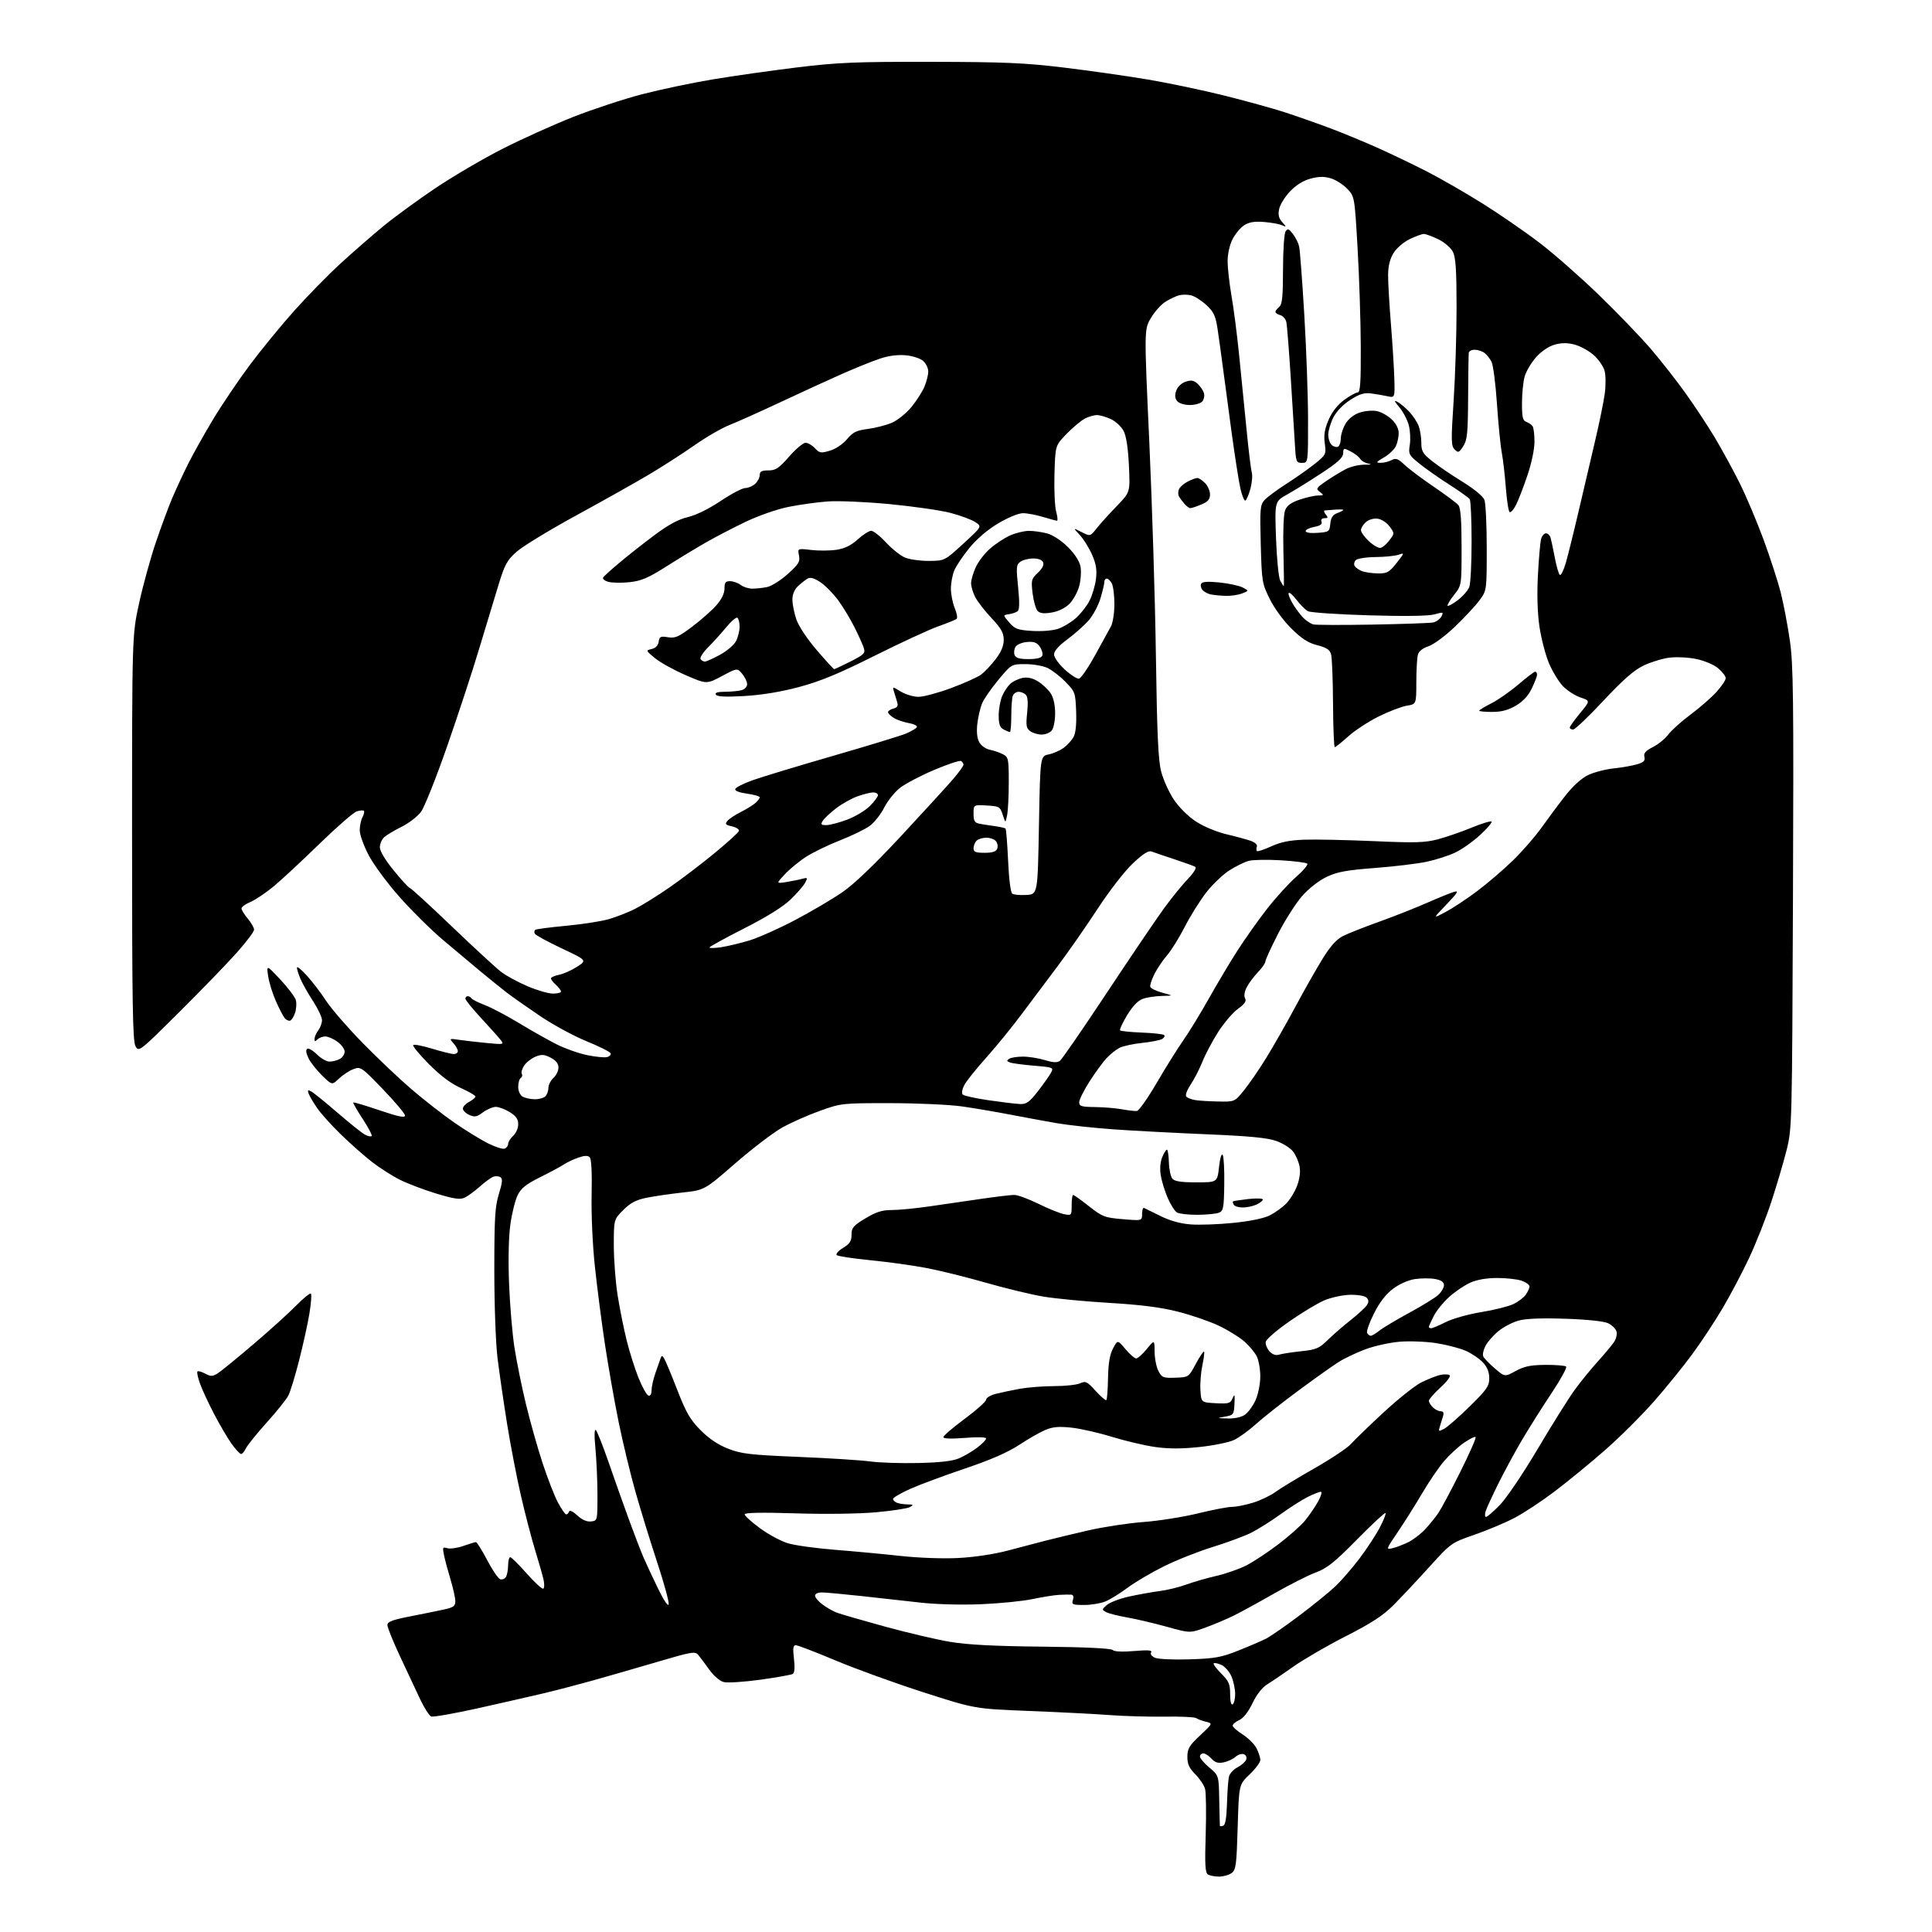 <?xml version="1.0" encoding="UTF-8" standalone="no"?>
<svg 
  version="1.1" 
  xmlns="http://www.w3.org/2000/svg" 
  xmlns:xlink="http://www.w3.org/1999/xlink" 
  xmlns:svg="http://www.w3.org/2000/svg"
  xmlns:rdf="http://www.w3.org/1999/02/22-rdf-syntax-ns#"
  xmlns:cc="http://creativecommons.org/ns#"
  xmlns:dc="http://purl.org/dc/elements/1.1/"
  viewBox="0 0 768 768"
  width="768"
  height="768"
>
<style>svg {background-color: white; }</style>"
<path stroke="none" fill="black" fill-rule="evenodd" d="M484.56,745.98C482.88,745.98 480.89,745.58 480.15,745.11C479.08,744.43 478.90,741.12 479.29,728.98C479.55,720.57 479.43,712.51 479.02,711.05C478.60,709.60 476.85,707.00 475.13,705.28C472.73,702.88 472.00,701.27 472.00,698.38C472.00,695.13 472.71,693.93 477.07,689.84C482.15,685.08 482.15,685.08 479.32,684.40C477.77,684.03 476.05,683.38 475.50,682.97C474.95,682.55 469.32,682.29 463.00,682.39C456.68,682.48 446.77,682.20 441.00,681.76C435.23,681.33 420.82,680.59 409.00,680.13C387.50,679.28 387.50,679.28 366.98,672.68C355.69,669.05 340.00,663.36 332.10,660.04C324.20,656.72 317.12,654.00 316.36,654.00C315.28,654.00 315.12,655.17 315.61,659.37C316.02,662.81 315.85,664.97 315.16,665.40C314.56,665.77 308.76,666.81 302.27,667.71C295.78,668.60 289.24,669.03 287.73,668.65C286.12,668.24 283.73,666.20 281.96,663.73C280.29,661.40 278.32,658.76 277.57,657.86C276.33,656.36 274.96,656.59 261.36,660.61C253.19,663.01 241.55,666.37 235.50,668.06C229.45,669.75 220.68,672.04 216.00,673.14C211.32,674.25 199.70,676.89 190.17,679.02C180.63,681.14 172.20,682.63 171.42,682.33C170.64,682.03 168.70,679.02 167.10,675.64C165.51,672.26 161.91,664.60 159.10,658.60C156.30,652.61 154.00,646.94 154.00,646.01C154.00,644.68 155.86,643.95 162.68,642.61C167.46,641.67 173.53,640.44 176.18,639.87C180.25,638.99 181.00,638.48 181.00,636.52C181.00,635.25 180.14,631.35 179.09,627.86C178.03,624.36 176.86,619.99 176.49,618.15C175.86,615.12 175.99,614.86 177.79,615.43C178.89,615.78 181.74,615.38 184.14,614.55C186.54,613.71 188.81,613.02 189.20,613.01C189.58,613.01 191.57,616.19 193.62,620.10C195.67,624.00 197.99,627.44 198.78,627.74C199.56,628.05 200.60,627.66 201.09,626.90C201.57,626.13 201.98,624.04 201.98,622.25C201.99,620.46 202.37,619.00 202.82,619.00C203.27,619.00 206.23,621.93 209.40,625.51C212.56,629.09 215.52,631.80 215.97,631.52C216.42,631.24 216.45,629.55 216.03,627.76C215.61,625.96 214.10,620.67 212.66,616.00C211.23,611.33 208.71,601.64 207.06,594.48C205.41,587.31 202.94,574.49 201.57,565.98C200.21,557.46 198.50,545.77 197.79,540.00C197.06,534.02 196.50,518.95 196.50,505.00C196.50,484.13 196.77,479.63 198.32,474.60C199.73,470.04 199.86,468.53 198.91,467.95C198.23,467.53 196.97,467.44 196.09,467.76C195.22,468.08 192.79,469.85 190.70,471.71C188.60,473.57 185.87,475.56 184.62,476.13C182.84,476.94 180.35,476.56 173.42,474.46C168.51,472.97 162.00,470.49 158.95,468.96C155.89,467.43 150.94,464.27 147.95,461.95C144.95,459.63 139.43,454.76 135.67,451.12C131.91,447.48 127.60,442.70 126.09,440.50C124.57,438.30 123.05,435.70 122.69,434.73C122.16,433.28 122.37,433.13 123.77,433.90C124.72,434.42 129.43,438.24 134.23,442.38C139.03,446.52 143.91,450.42 145.07,451.03C146.22,451.65 147.42,451.91 147.73,451.60C148.04,451.30 146.44,448.24 144.19,444.81C141.94,441.38 140.24,438.43 140.42,438.25C140.60,438.07 145.30,439.47 150.87,441.36C158.29,443.88 161.00,444.44 161.00,443.46C161.00,442.72 157.05,438.02 152.22,433.00C143.64,424.10 143.36,423.91 140.47,425.01C138.83,425.62 136.26,427.31 134.74,428.76C131.98,431.39 131.98,431.39 128.04,427.54C125.87,425.42 123.43,422.31 122.61,420.62C121.65,418.64 121.48,417.32 122.13,416.92C122.69,416.58 124.42,417.58 125.99,419.15C127.56,420.72 129.81,422.00 130.99,422.00C132.17,422.00 134.00,421.53 135.07,420.96C136.13,420.40 137.00,419.08 137.00,418.03C137.00,416.99 135.69,415.21 134.10,414.07C132.50,412.93 130.34,412.00 129.30,412.00C128.25,412.00 126.86,412.54 126.20,413.20C125.27,414.13 125.01,414.08 125.03,412.95C125.05,412.15 125.72,410.63 126.53,409.56C127.34,408.49 128.00,406.68 128.00,405.53C128.00,404.37 126.40,400.97 124.44,397.97C122.48,394.96 120.23,390.98 119.44,389.13C118.65,387.27 118.02,385.25 118.04,384.63C118.06,384.01 119.84,385.45 121.99,387.83C124.15,390.20 127.58,394.70 129.62,397.83C131.67,400.95 138.10,408.38 143.92,414.35C149.74,420.31 158.55,428.67 163.50,432.92C168.45,437.17 176.10,443.14 180.50,446.19C184.90,449.23 190.91,452.94 193.85,454.43C196.79,455.92 199.83,456.89 200.60,456.60C201.37,456.30 202.00,455.44 202.00,454.69C202.00,453.93 202.90,452.50 204.00,451.50C205.10,450.50 206.00,448.45 206.00,446.93C206.00,444.87 205.14,443.63 202.63,442.08C200.78,440.94 198.29,440.00 197.09,440.00C195.90,440.00 193.60,440.98 191.98,442.17C189.50,444.01 188.66,444.16 186.52,443.19C185.14,442.56 184.00,441.43 184.00,440.69C184.00,439.95 185.12,438.74 186.50,438.00C187.87,437.26 189.00,436.31 189.00,435.89C189.00,435.46 186.37,433.93 183.16,432.49C179.24,430.73 175.06,427.60 170.46,422.96C166.69,419.16 163.90,415.77 164.25,415.41C164.60,415.06 168.03,415.72 171.85,416.89C175.68,418.05 179.53,419.00 180.41,419.00C181.28,419.00 182.00,418.47 182.00,417.83C182.00,417.18 181.21,415.78 180.25,414.71C178.54,412.80 178.59,412.77 182.50,413.35C184.70,413.67 189.65,414.24 193.49,414.61C200.24,415.26 200.43,415.22 199.01,413.39C198.20,412.35 194.72,408.45 191.27,404.73C187.82,401.01 185.00,397.52 185.00,396.98C185.00,396.44 185.42,396.00 185.94,396.00C186.46,396.00 187.12,396.38 187.41,396.85C187.70,397.32 190.09,398.52 192.72,399.53C195.35,400.53 201.47,403.76 206.32,406.70C211.17,409.64 217.88,413.42 221.23,415.12C224.58,416.81 230.06,418.75 233.41,419.43C236.76,420.12 240.31,420.47 241.29,420.21C242.28,419.96 242.93,419.28 242.74,418.71C242.55,418.14 238.26,415.99 233.21,413.93C228.16,411.87 219.86,407.37 214.77,403.94C209.67,400.50 203.70,396.30 201.50,394.61C199.30,392.91 194.57,389.11 191.00,386.15C187.43,383.18 180.71,377.55 176.08,373.63C171.44,369.71 163.71,362.07 158.90,356.65C154.08,351.23 148.54,343.74 146.57,340.00C144.61,336.27 143.00,331.78 143.00,330.04C143.00,328.29 143.49,325.96 144.08,324.85C144.68,323.74 144.93,322.60 144.66,322.32C144.38,322.04 143.10,322.14 141.83,322.53C140.55,322.93 133.88,328.73 127.00,335.42C120.12,342.12 111.94,349.73 108.81,352.33C105.68,354.92 101.52,357.72 99.56,358.54C97.60,359.36 96.00,360.52 96.00,361.12C96.00,361.72 97.12,363.55 98.50,365.18C99.87,366.82 101.00,368.79 101.00,369.57C101.00,370.35 97.89,374.48 94.09,378.74C90.29,383.01 79.99,393.65 71.20,402.38C55.40,418.08 55.20,418.24 53.86,415.88C52.75,413.93 52.50,398.92 52.50,333.00C52.50,252.50 52.50,252.50 55.31,239.71C56.85,232.68 59.82,221.88 61.91,215.71C64.00,209.55 66.95,201.57 68.47,198.00C69.99,194.43 72.81,188.35 74.73,184.50C76.65,180.65 81.09,172.74 84.58,166.91C88.07,161.09 94.66,151.33 99.21,145.22C103.77,139.11 111.78,129.33 117.00,123.49C122.22,117.64 130.55,109.15 135.50,104.62C140.45,100.10 148.10,93.43 152.50,89.82C156.90,86.20 166.21,79.41 173.19,74.72C180.17,70.04 192.19,63.00 199.89,59.09C207.60,55.18 220.25,49.48 228.00,46.43C235.75,43.38 248.04,39.34 255.30,37.45C262.56,35.57 275.25,32.90 283.50,31.53C291.75,30.16 306.82,28.02 317.00,26.78C333.03,24.83 340.10,24.53 370.00,24.58C399.22,24.63 407.32,24.98 422.90,26.86C433.03,28.08 448.10,30.23 456.40,31.63C464.71,33.03 478.48,35.93 487.00,38.07C495.52,40.21 506.10,43.13 510.50,44.56C514.90,45.99 522.74,48.73 527.93,50.66C533.12,52.59 541.89,56.20 547.43,58.68C552.97,61.16 561.92,65.46 567.32,68.22C572.72,70.99 582.64,76.70 589.37,80.92C596.10,85.14 606.30,92.17 612.02,96.54C617.75,100.92 628.38,110.27 635.65,117.31C642.92,124.36 652.16,133.96 656.18,138.64C660.20,143.33 666.45,151.29 670.05,156.33C673.66,161.37 678.90,169.32 681.70,174.00C684.49,178.68 688.90,186.74 691.49,191.93C694.08,197.12 698.37,207.26 701.03,214.47C703.68,221.69 706.76,231.17 707.87,235.54C708.98,239.92 710.60,248.45 711.48,254.50C712.88,264.10 713.04,277.16 712.73,357.00C712.38,447.04 712.34,448.64 710.20,457.18C709.00,461.96 706.27,471.21 704.13,477.74C701.98,484.27 697.98,494.38 695.23,500.21C692.48,506.04 687.74,515.01 684.70,520.15C681.65,525.29 676.29,533.42 672.78,538.21C669.27,543.00 662.41,551.46 657.54,557.02C652.66,562.57 643.91,571.29 638.09,576.39C632.26,581.50 623.26,588.88 618.08,592.80C612.90,596.72 605.70,601.48 602.08,603.37C598.46,605.27 591.31,608.28 586.18,610.06C576.88,613.29 576.84,613.32 568.18,622.88C563.41,628.15 557.02,634.95 554.00,637.99C549.81,642.21 545.29,645.16 535.00,650.41C527.58,654.20 518.26,659.60 514.29,662.40C510.32,665.21 505.61,668.40 503.81,669.51C501.75,670.77 499.56,673.56 497.89,677.04C496.23,680.51 494.26,683.01 492.62,683.76C491.18,684.42 490.00,685.41 490.00,685.97C490.00,686.52 491.79,688.10 493.97,689.48C496.16,690.86 498.63,693.32 499.47,694.94C500.31,696.57 501.00,698.67 501.00,699.61C501.00,700.54 499.09,703.13 496.75,705.35C492.50,709.39 492.50,709.39 492.00,726.28C491.55,741.51 491.31,743.30 489.56,744.58C488.49,745.36 486.24,745.99 484.56,745.98zM486.25,725.75C487.09,725.47 487.58,722.58 487.75,716.92C487.89,712.29 488.23,707.50 488.52,706.27C488.80,705.04 490.32,703.37 491.89,702.56C493.47,701.74 495.03,700.37 495.36,699.50C495.72,698.57 495.34,697.68 494.45,697.34C493.61,697.02 492.13,697.48 491.15,698.37C490.17,699.25 488.04,700.24 486.41,700.57C484.19,701.01 482.99,700.64 481.57,699.08C480.54,697.94 479.08,697.00 478.35,697.00C477.61,697.00 477.00,697.56 477.00,698.25C477.00,698.94 478.68,700.91 480.74,702.64C484.49,705.79 484.49,705.79 484.67,715.64C484.78,721.06 484.89,725.65 484.93,725.83C484.97,726.02 485.56,725.98 486.25,725.75zM490.00,677.50C490.55,677.16 491.00,675.32 491.00,673.41C491.00,671.50 490.35,668.38 489.55,666.47C488.76,664.56 486.95,662.48 485.55,661.84C484.14,661.20 482.75,660.91 482.46,661.20C482.17,661.50 483.52,663.32 485.47,665.27C488.50,668.30 489.00,669.46 489.00,673.46C489.00,676.31 489.39,677.88 490.00,677.50zM473.00,659.61C482.98,659.28 485.52,658.82 492.26,656.13C496.53,654.43 501.48,652.30 503.26,651.40C505.04,650.49 511.00,646.36 516.50,642.22C522.00,638.08 528.45,632.85 530.82,630.60C533.20,628.34 537.53,623.35 540.44,619.50C543.35,615.65 546.97,610.12 548.49,607.21C550.01,604.30 551.04,601.70 550.77,601.44C550.51,601.17 545.40,605.92 539.42,611.99C530.46,621.08 527.58,623.39 523.02,625.08C519.99,626.22 512.55,629.97 506.50,633.44C500.45,636.90 493.25,640.84 490.50,642.20C487.75,643.56 482.70,645.70 479.27,646.95C473.04,649.23 473.04,649.23 463.77,646.65C458.67,645.24 451.59,643.57 448.03,642.95C444.47,642.34 440.72,641.39 439.71,640.84C437.94,639.90 437.96,639.77 440.01,637.99C441.20,636.96 445.16,635.46 448.83,634.65C452.50,633.84 457.98,632.86 461.00,632.47C464.02,632.08 468.75,630.93 471.50,629.91C474.25,628.90 479.60,627.35 483.39,626.48C487.18,625.61 492.58,623.73 495.38,622.31C498.19,620.88 503.93,617.10 508.15,613.89C512.36,610.68 517.12,606.46 518.73,604.51C520.33,602.57 522.66,599.18 523.89,596.99C525.14,594.77 525.64,593.00 525.02,593.00C524.42,593.00 522.03,593.96 519.71,595.13C517.39,596.30 512.52,599.41 508.88,602.05C505.23,604.68 500.06,607.94 497.38,609.28C494.69,610.63 487.80,613.18 482.05,614.96C476.30,616.73 467.52,620.22 462.55,622.70C457.57,625.18 451.11,629.00 448.19,631.18C445.28,633.36 441.35,635.79 439.48,636.57C437.60,637.36 433.77,638.00 430.96,638.00C426.32,638.00 425.92,637.82 426.50,636.00C426.91,634.71 426.67,633.96 425.82,633.90C425.09,633.84 422.93,633.88 421.00,633.98C419.07,634.08 414.35,634.84 410.50,635.65C406.65,636.47 397.43,637.39 390.00,637.70C382.14,638.03 372.12,637.76 366.00,637.07C360.23,636.42 349.65,635.24 342.50,634.46C335.35,633.68 328.26,633.03 326.75,633.02C325.14,633.01 324.00,633.54 324.00,634.31C324.00,635.03 325.34,636.62 326.99,637.83C328.63,639.05 331.16,640.49 332.62,641.05C334.07,641.60 342.63,644.08 351.62,646.55C360.62,649.02 372.37,651.78 377.74,652.67C384.63,653.82 395.39,654.38 414.38,654.57C431.39,654.75 441.64,655.24 442.30,655.90C442.96,656.56 446.10,656.71 450.83,656.31C456.42,655.84 458.13,655.98 457.59,656.85C457.16,657.55 457.79,658.41 459.19,659.01C460.46,659.55 466.68,659.82 473.00,659.61zM265.82,637.71C266.00,636.75 263.90,629.11 261.14,620.73C258.38,612.35 254.49,599.71 252.50,592.64C250.50,585.56 247.53,573.19 245.89,565.14C244.25,557.09 241.83,543.30 240.49,534.50C239.16,525.70 237.36,511.75 236.48,503.50C235.55,494.85 235.01,482.70 235.18,474.79C235.37,466.11 235.09,460.69 234.43,460.03C233.69,459.29 232.35,459.33 229.94,460.15C228.05,460.80 225.42,462.04 224.10,462.92C222.78,463.79 218.52,466.07 214.63,468.00C209.22,470.69 207.16,472.32 205.81,475.02C204.84,476.95 203.53,482.13 202.91,486.52C202.20,491.44 201.99,500.45 202.35,510.00C202.68,518.52 203.63,530.00 204.48,535.50C205.32,541.00 207.37,551.12 209.03,558.00C210.69,564.88 213.66,575.45 215.65,581.50C217.63,587.55 220.39,594.64 221.78,597.25C223.18,599.86 224.66,602.00 225.08,602.00C225.49,602.00 226.00,601.49 226.21,600.86C226.44,600.19 227.78,600.82 229.49,602.41C231.40,604.17 233.27,604.99 234.95,604.80C237.49,604.50 237.50,604.48 237.50,594.50C237.50,589.00 237.14,580.68 236.71,576.01C236.19,570.53 236.26,567.87 236.88,568.51C237.41,569.05 239.64,574.67 241.83,581.00C244.02,587.33 247.61,597.45 249.81,603.50C252.01,609.55 254.72,616.60 255.83,619.16C256.94,621.72 259.57,627.34 261.66,631.64C263.96,636.34 265.61,638.76 265.82,637.71zM381.00,619.33C387.22,619.01 395.17,617.82 400.50,616.41C405.45,615.09 412.20,613.32 415.50,612.47C418.80,611.62 426.45,609.78 432.50,608.38C438.55,606.99 448.45,605.48 454.50,605.03C460.55,604.58 470.29,603.04 476.14,601.61C481.99,600.17 488.13,599.00 489.78,599.00C491.42,599.00 495.18,598.25 498.14,597.33C501.09,596.42 505.07,594.51 507.00,593.09C508.93,591.67 515.90,587.44 522.50,583.69C529.10,579.93 535.62,575.59 537.00,574.02C538.38,572.46 544.20,566.83 549.94,561.51C555.69,556.19 562.44,550.81 564.94,549.56C567.45,548.31 570.76,546.98 572.30,546.61C573.83,546.24 575.58,546.24 576.18,546.61C576.83,547.01 575.42,548.97 572.63,551.53C570.08,553.87 568.00,556.25 568.00,556.82C568.00,557.39 568.71,558.56 569.57,559.43C570.44,560.29 571.84,561.00 572.69,561.00C573.77,561.00 574.05,561.60 573.62,563.00C573.28,564.10 572.71,565.95 572.35,567.11C571.75,569.07 571.88,569.13 574.10,567.95C575.42,567.24 579.99,563.24 584.25,559.05C591.05,552.37 592.00,551.00 592.00,547.87C592.00,545.44 591.20,543.43 589.49,541.59C588.11,540.10 585.05,538.03 582.69,536.98C580.32,535.93 575.04,534.56 570.94,533.92C566.85,533.28 560.27,533.03 556.32,533.36C552.38,533.69 546.25,535.05 542.70,536.39C539.15,537.72 534.37,540.00 532.07,541.46C529.77,542.91 522.62,547.99 516.19,552.74C509.76,557.49 502.18,563.47 499.34,566.03C496.50,568.59 492.54,571.47 490.53,572.42C488.52,573.37 482.34,574.63 476.80,575.21C469.62,575.97 464.53,575.96 459.11,575.19C454.92,574.59 447.21,572.77 441.96,571.15C436.71,569.53 429.49,567.89 425.90,567.51C420.97,566.98 418.47,567.19 415.59,568.40C413.50,569.27 408.80,571.95 405.15,574.36C400.59,577.36 393.79,580.33 383.50,583.80C375.25,586.58 365.46,590.22 361.75,591.89C358.04,593.55 355.00,595.34 355.00,595.85C355.00,596.37 355.71,597.06 356.58,597.39C357.45,597.73 359.36,598.01 360.83,598.03C363.11,598.06 363.25,598.21 361.77,599.07C360.81,599.63 354.74,600.56 348.27,601.15C341.36,601.77 328.13,601.95 316.25,601.58C302.66,601.16 296.00,601.29 296.00,601.98C296.00,602.54 298.74,605.02 302.10,607.49C305.45,609.96 310.48,612.66 313.27,613.49C316.06,614.32 324.45,615.48 331.92,616.07C339.39,616.66 351.12,617.76 358.00,618.51C365.25,619.30 374.91,619.65 381.00,619.33zM553.67,615.40C555.23,615.02 558.08,613.92 560.00,612.95C561.92,611.97 564.89,609.67 566.59,607.84C568.29,606.00 570.61,603.14 571.75,601.47C572.89,599.80 576.82,592.44 580.48,585.12C584.14,577.79 586.89,571.55 586.58,571.25C586.28,570.95 584.19,571.99 581.92,573.55C579.66,575.12 576.11,578.40 574.03,580.83C571.94,583.27 568.10,588.91 565.47,593.38C562.85,597.85 558.49,604.78 555.77,608.79C550.85,616.06 550.85,616.08 553.67,615.40zM590.72,603.00C591.19,603.00 593.67,600.86 596.22,598.25C598.83,595.58 605.45,585.77 611.31,575.88C617.05,566.19 623.68,555.61 626.05,552.38C628.42,549.15 632.57,544.05 635.28,541.05C637.99,538.06 640.88,534.59 641.69,533.35C642.50,532.11 642.89,530.24 642.56,529.20C642.23,528.16 640.73,526.72 639.23,526.00C637.57,525.21 630.91,524.51 622.24,524.22C612.64,523.90 606.54,524.15 603.59,524.97C601.18,525.65 597.58,527.55 595.59,529.19C593.59,530.83 591.30,533.46 590.49,535.03C589.68,536.59 589.28,538.46 589.61,539.19C589.93,539.91 591.99,542.05 594.18,543.94C598.16,547.37 598.16,547.37 602.50,545.00C605.93,543.13 608.42,542.61 614.33,542.56C618.45,542.53 622.16,542.83 622.57,543.24C622.97,543.64 620.38,548.37 616.80,553.74C613.22,559.11 608.03,567.33 605.26,572.00C602.49,576.67 598.21,584.55 595.74,589.50C593.28,594.45 590.95,599.51 590.56,600.75C590.18,601.99 590.25,603.00 590.72,603.00zM365.00,581.57C373.68,581.38 378.65,580.81 381.25,579.70C383.31,578.82 386.57,576.90 388.50,575.43C390.42,573.96 392.00,572.34 392.00,571.83C392.00,571.27 388.59,571.17 383.50,571.59C378.09,572.02 375.00,571.91 375.00,571.29C375.00,570.74 378.82,567.46 383.50,564.00C388.18,560.54 392.00,557.11 392.00,556.39C392.00,555.67 393.69,554.64 395.75,554.10C397.81,553.57 402.17,552.65 405.43,552.06C408.70,551.48 414.86,551.00 419.14,551.00C423.41,551.00 428.01,550.50 429.35,549.89C431.56,548.88 432.16,549.17 435.54,552.91C437.60,555.19 439.51,556.82 439.80,556.54C440.08,556.25 440.38,552.30 440.46,547.76C440.57,541.92 441.15,538.49 442.44,536.04C444.27,532.58 444.27,532.58 447.38,536.29C449.10,538.33 451.02,540.00 451.65,540.00C452.29,540.00 454.18,538.31 455.87,536.25C458.93,532.50 458.93,532.50 458.97,537.30C458.98,539.94 459.67,543.39 460.48,544.97C461.86,547.62 462.37,547.83 467.23,547.66C472.50,547.47 472.50,547.47 475.35,542.17C476.92,539.25 478.39,537.06 478.62,537.29C478.85,537.52 478.56,539.97 477.96,542.74C477.37,545.51 477.02,549.97 477.19,552.64C477.50,557.50 477.50,557.50 483.26,557.80C488.47,558.07 489.12,557.88 489.99,555.80C490.77,553.92 490.91,554.31 490.72,558.00C490.51,562.30 490.35,562.53 487.00,563.12C483.61,563.72 483.64,563.74 488.03,563.87C490.79,563.95 493.47,563.36 494.89,562.37C496.17,561.47 498.06,558.88 499.09,556.62C500.14,554.29 500.97,550.20 500.98,547.20C500.99,544.29 500.35,540.64 499.55,539.10C498.75,537.56 496.53,534.91 494.60,533.22C492.68,531.53 488.14,528.74 484.52,527.01C480.90,525.28 473.60,522.77 468.29,521.42C461.42,519.68 453.58,518.67 441.07,517.93C431.41,517.36 419.55,516.22 414.71,515.41C409.88,514.59 399.58,512.11 391.84,509.88C384.09,507.66 373.42,505.02 368.13,504.02C362.83,503.01 352.88,501.64 346.00,500.96C339.12,500.29 333.10,499.37 332.62,498.93C332.13,498.49 333.26,497.20 335.12,496.07C337.82,494.42 338.50,493.36 338.50,490.82C338.50,488.04 339.18,487.23 344.00,484.33C348.28,481.75 350.61,481.01 354.50,481.01C357.25,481.01 364.00,480.35 369.50,479.55C375.00,478.75 384.29,477.40 390.14,476.55C395.99,475.70 401.86,475.00 403.20,475.00C404.53,475.00 408.83,476.58 412.75,478.51C416.67,480.45 421.26,482.30 422.94,482.64C425.96,483.24 426.00,483.19 426.00,479.12C426.00,476.86 426.26,475.00 426.58,475.00C426.91,475.00 429.74,477.02 432.89,479.50C438.23,483.69 439.14,484.04 446.31,484.64C454.00,485.29 454.00,485.29 454.00,482.56C454.00,481.06 454.34,479.98 454.76,480.17C455.18,480.35 458.10,481.79 461.26,483.36C465.01,485.24 469.14,486.40 473.24,486.72C476.69,486.99 484.34,486.73 490.26,486.12C496.99,485.44 502.42,484.32 504.77,483.12C506.84,482.06 509.74,479.99 511.21,478.51C512.69,477.04 514.65,473.86 515.57,471.46C516.65,468.63 517.01,465.87 516.59,463.64C516.24,461.75 515.06,459.07 513.98,457.70C512.89,456.32 509.87,454.44 507.25,453.52C503.77,452.29 496.49,451.60 480.00,450.91C467.62,450.39 450.98,449.52 443.00,448.96C435.02,448.40 424.68,447.28 420.00,446.47C415.32,445.66 407.00,444.12 401.50,443.06C396.00,442.00 387.45,440.54 382.50,439.83C377.55,439.12 364.73,438.53 354.00,438.52C334.73,438.50 334.40,438.54 325.90,441.58C321.18,443.27 314.43,446.27 310.90,448.24C307.38,450.22 299.00,456.61 292.27,462.46C280.04,473.09 280.04,473.09 271.27,474.05C266.45,474.59 260.03,475.52 257.01,476.13C252.83,476.98 250.63,478.14 247.76,481.00C244.00,484.76 244.00,484.76 244.00,495.13C244.01,500.83 244.69,509.77 245.53,515.00C246.36,520.23 247.97,528.25 249.11,532.83C250.24,537.41 252.37,544.12 253.83,547.75C255.30,551.38 257.06,554.53 257.75,554.76C258.52,555.01 259.00,554.23 259.00,552.71C259.00,551.36 259.68,548.28 260.52,545.88C261.35,543.47 262.28,540.84 262.57,540.03C263.04,538.73 263.22,538.73 264.02,540.03C264.53,540.84 266.87,546.45 269.22,552.50C272.77,561.62 274.36,564.36 278.50,568.53C281.87,571.92 285.46,574.33 289.50,575.90C294.77,577.94 298.18,578.34 317.50,579.14C329.60,579.64 342.43,580.46 346.00,580.95C349.57,581.45 358.12,581.73 365.00,581.57zM95.85,578.00C95.39,578.00 93.71,576.21 92.12,574.01C90.54,571.82 87.37,566.44 85.09,562.05C82.80,557.66 80.27,552.19 79.46,549.88C78.64,547.58 78.21,545.46 78.49,545.18C78.77,544.89 80.16,545.28 81.58,546.04C83.79,547.22 84.49,547.21 86.50,545.96C87.78,545.16 94.17,539.95 100.70,534.38C107.22,528.82 114.90,521.88 117.76,518.95C120.63,516.03 123.25,513.91 123.59,514.25C123.93,514.59 123.66,518.16 122.99,522.18C122.33,526.21 120.49,534.58 118.90,540.78C117.32,546.99 115.39,553.29 114.61,554.78C113.84,556.28 109.97,561.10 106.01,565.50C102.05,569.90 98.33,574.51 97.74,575.75C97.16,576.99 96.30,578.00 95.85,578.00zM508.46,538.49C509.58,538.14 513.53,537.53 517.23,537.14C523.20,536.51 524.40,536.00 527.73,532.72C529.81,530.69 533.93,527.10 536.90,524.76C539.88,522.42 542.79,519.72 543.38,518.78C544.17,517.52 544.12,516.72 543.22,515.82C542.51,515.11 539.70,514.64 536.62,514.71C533.64,514.78 529.07,515.78 526.37,516.94C523.69,518.09 517.45,521.85 512.51,525.30C507.56,528.75 503.36,532.37 503.17,533.36C502.98,534.34 503.63,536.04 504.62,537.14C505.82,538.46 507.10,538.91 508.46,538.49zM544.92,531.00C545.37,531.00 546.93,530.05 548.40,528.90C549.87,527.74 555.22,524.55 560.29,521.81C565.35,519.07 570.51,515.88 571.75,514.74C572.99,513.59 574.00,511.85 574.00,510.87C574.00,509.63 572.94,508.89 570.49,508.43C568.56,508.07 564.96,508.08 562.49,508.45C559.79,508.85 556.30,510.40 553.75,512.31C550.88,514.46 548.41,517.68 546.15,522.18C544.30,525.85 543.09,529.34 543.46,529.93C543.82,530.52 544.48,531.00 544.92,531.00zM568.92,528.00C569.42,528.00 572.05,526.89 574.75,525.53C577.45,524.17 583.79,522.40 588.83,521.58C593.87,520.77 599.58,519.34 601.53,518.42C603.48,517.50 605.73,515.80 606.53,514.65C607.34,513.50 608.00,512.02 608.00,511.38C608.00,510.73 606.58,509.70 604.85,509.10C603.12,508.49 598.73,508.01 595.10,508.02C590.82,508.04 587.05,508.70 584.36,509.92C582.09,510.96 578.34,513.50 576.04,515.58C573.74,517.66 570.99,521.06 569.93,523.14C568.87,525.22 568.00,527.16 568.00,527.46C568.00,527.76 568.41,528.00 568.92,528.00zM476.00,482.90C472.43,482.92 468.77,482.51 467.88,481.99C467.00,481.48 465.32,478.86 464.17,476.17C463.01,473.49 461.77,469.43 461.41,467.16C461.00,464.63 461.23,461.86 462.00,460.01C462.68,458.36 463.53,457.00 463.87,457.00C464.22,457.00 464.57,459.27 464.65,462.03C464.74,464.80 465.35,467.72 466.02,468.53C466.92,469.61 469.46,470.00 475.57,470.00C483.90,470.00 483.90,470.00 484.59,463.88C485.01,460.18 485.59,458.30 486.06,459.14C486.48,459.90 486.76,465.19 486.66,470.91C486.52,480.29 486.31,481.37 484.50,482.08C483.40,482.51 479.57,482.88 476.00,482.90zM494.01,480.00C492.42,480.00 490.82,479.52 490.46,478.93C490.10,478.35 489.96,477.73 490.15,477.57C490.34,477.41 493.09,476.99 496.25,476.63C499.41,476.27 502.00,476.36 502.00,476.83C502.00,477.30 500.85,478.20 499.45,478.84C498.05,479.48 495.60,480.00 494.01,480.00zM451.93,441.63C452.72,441.56 456.26,436.55 459.79,430.50C463.31,424.45 468.10,416.80 470.41,413.50C472.72,410.20 477.26,402.77 480.50,397.00C483.74,391.23 488.83,382.68 491.83,378.00C494.83,373.32 500.14,365.83 503.62,361.34C507.11,356.86 512.31,351.14 515.18,348.63C518.05,346.12 520.06,343.73 519.65,343.31C519.24,342.90 514.53,342.30 509.20,341.98C503.86,341.66 498.13,341.76 496.47,342.19C494.80,342.62 491.34,344.30 488.78,345.93C486.22,347.55 482.09,351.47 479.60,354.64C477.11,357.82 473.23,364.00 470.99,368.38C468.74,372.76 465.58,377.86 463.96,379.70C462.34,381.55 460.08,384.88 458.95,387.10C457.81,389.33 457.05,391.66 457.26,392.29C457.47,392.92 459.64,393.97 462.07,394.62C466.50,395.80 466.50,395.80 461.90,395.90C459.37,395.96 455.97,396.46 454.34,397.03C452.37,397.72 450.28,399.89 448.05,403.56C446.22,406.58 444.97,409.30 445.27,409.60C445.57,409.90 449.48,410.29 453.97,410.47C458.45,410.64 462.42,411.09 462.78,411.45C463.14,411.81 462.79,412.51 462.00,413.00C461.21,413.49 457.62,414.19 454.03,414.57C450.44,414.94 446.38,415.83 445.00,416.54C443.62,417.24 441.31,419.10 439.85,420.66C438.40,422.22 435.36,426.38 433.10,429.91C430.85,433.43 429.00,437.14 429.00,438.16C429.00,439.74 429.87,440.01 435.25,440.07C438.69,440.11 443.52,440.51 446.00,440.96C448.48,441.41 451.15,441.71 451.93,441.63zM405.51,438.87C408.03,438.98 409.20,438.13 412.61,433.75C414.85,430.86 417.19,427.55 417.81,426.39C418.88,424.35 418.66,424.26 410.99,423.62C406.62,423.26 402.33,422.68 401.44,422.34C400.15,421.84 400.10,421.55 401.17,420.88C401.90,420.41 404.34,420.02 406.59,420.02C408.84,420.01 412.76,420.63 415.30,421.39C418.79,422.44 420.28,422.50 421.39,421.64C422.20,421.01 430.61,408.80 440.08,394.50C449.55,380.20 459.76,365.12 462.77,361.00C465.78,356.88 470.03,351.64 472.22,349.37C474.52,346.97 475.75,344.96 475.15,344.59C474.58,344.24 470.83,342.88 466.81,341.56C462.79,340.24 458.73,338.85 457.79,338.49C456.57,338.01 454.44,339.35 450.38,343.16C447.10,346.23 441.06,354.02 436.16,361.50C431.48,368.65 424.42,378.77 420.48,384.00C416.53,389.23 410.12,397.77 406.23,403.00C402.34,408.23 395.93,416.10 391.98,420.50C388.03,424.90 384.13,429.79 383.31,431.36C382.45,433.03 382.20,434.60 382.72,435.12C383.20,435.60 387.86,436.62 393.05,437.38C398.25,438.13 403.86,438.81 405.51,438.87zM484.13,437.86C490.76,438.00 490.76,438.00 494.37,433.59C496.36,431.16 500.32,425.43 503.16,420.84C506.01,416.25 511.23,407.10 514.77,400.50C518.30,393.90 523.22,385.23 525.68,381.23C528.85,376.10 531.25,373.41 533.84,372.10C535.85,371.08 542.23,368.56 548.00,366.49C553.77,364.42 562.33,361.05 567.00,359.00C571.67,356.95 576.62,354.94 578.00,354.53C580.03,353.92 579.47,354.86 575.00,359.53C569.50,365.27 569.50,365.27 574.63,362.54C577.45,361.04 583.08,357.32 587.13,354.28C591.18,351.24 597.58,345.77 601.33,342.12C605.09,338.48 610.24,332.57 612.78,329.00C615.31,325.43 619.56,319.72 622.22,316.33C625.23,312.48 628.64,309.39 631.27,308.11C633.60,306.99 638.20,305.79 641.50,305.45C644.80,305.10 649.00,304.36 650.84,303.80C653.43,303.01 654.07,302.36 653.68,300.87C653.30,299.41 654.11,298.47 657.06,296.97C659.20,295.88 661.95,293.64 663.17,291.99C664.39,290.34 668.37,286.77 672.02,284.05C675.68,281.34 680.31,277.29 682.33,275.05C684.35,272.82 686.00,270.36 686.00,269.59C686.00,268.81 684.65,267.05 683.01,265.66C681.31,264.23 677.56,262.64 674.34,261.97C671.19,261.31 666.39,261.08 663.58,261.43C660.79,261.79 656.15,263.21 653.28,264.60C649.49,266.43 645.14,270.25 637.38,278.56C631.51,284.85 626.09,290.00 625.35,290.00C624.61,290.00 624.00,289.65 624.00,289.23C624.00,288.81 625.84,286.24 628.09,283.51C632.18,278.56 632.18,278.56 628.26,277.25C626.11,276.54 622.96,274.50 621.26,272.72C619.57,270.95 617.06,266.80 615.68,263.50C614.31,260.19 612.63,253.69 611.95,249.05C611.16,243.64 610.94,236.27 611.35,228.55C611.70,221.92 612.27,215.49 612.61,214.25C612.95,213.01 613.83,212.00 614.55,212.00C615.27,212.00 616.09,212.79 616.38,213.75C616.66,214.71 617.42,218.32 618.08,221.77C618.73,225.23 619.63,228.27 620.08,228.55C620.52,228.82 621.58,226.67 622.43,223.77C623.27,220.87 625.54,211.75 627.46,203.50C629.38,195.25 632.33,182.65 634.02,175.50C635.71,168.35 637.46,159.82 637.91,156.54C638.36,153.24 638.33,149.16 637.84,147.38C637.35,145.61 635.39,142.80 633.49,141.12C631.58,139.45 628.22,137.60 626.01,137.00C623.19,136.24 620.85,136.23 618.11,136.97C615.71,137.62 612.86,139.52 610.67,141.94C608.73,144.09 606.66,147.58 606.07,149.68C605.49,151.78 605.01,156.55 605.01,160.28C605.00,165.83 605.32,167.18 606.75,167.71C607.71,168.06 608.83,168.84 609.23,169.43C609.64,170.02 609.98,172.78 609.98,175.56C609.99,178.53 608.82,184.13 607.13,189.10C605.56,193.76 603.51,199.04 602.59,200.82C601.67,202.61 600.55,203.84 600.10,203.56C599.66,203.29 598.98,198.96 598.60,193.94C598.22,188.93 597.49,182.59 596.97,179.86C596.45,177.12 595.60,168.40 595.06,160.47C594.53,152.54 593.55,145.03 592.89,143.78C592.22,142.52 590.96,140.95 590.09,140.28C589.21,139.61 587.49,139.05 586.25,139.03C585.01,139.01 583.93,139.56 583.85,140.25C583.77,140.94 583.65,148.94 583.60,158.04C583.51,172.32 583.25,174.95 581.65,177.40C579.97,179.97 579.66,180.09 578.23,178.66C576.84,177.26 576.79,175.15 577.84,159.30C578.48,149.51 579.01,132.82 579.01,122.20C579.00,107.17 578.67,102.27 577.53,100.05C576.70,98.46 574.14,96.28 571.71,95.10C569.32,93.95 566.75,93.00 566.00,93.00C565.25,93.00 562.71,93.93 560.35,95.07C557.95,96.23 555.15,98.64 553.96,100.57C552.53,102.89 551.82,105.71 551.79,109.25C551.77,112.14 552.26,120.80 552.89,128.50C553.51,136.20 554.13,146.02 554.26,150.33C554.50,158.15 554.50,158.15 551.50,157.50C549.85,157.14 546.92,156.64 545.00,156.39C542.31,156.03 540.41,156.62 536.78,158.95C533.91,160.79 531.26,163.52 530.03,165.94C528.91,168.13 528.00,171.23 528.00,172.84C528.00,174.44 528.66,176.30 529.46,176.96C530.26,177.63 531.38,177.88 531.96,177.53C532.53,177.17 533.00,175.67 533.00,174.19C533.01,172.71 533.87,170.08 534.93,168.35C536.10,166.42 538.26,164.74 540.51,164.00C542.53,163.33 545.58,163.07 547.30,163.41C549.02,163.75 551.68,165.24 553.21,166.70C554.95,168.37 556.00,170.42 556.00,172.14C556.00,173.66 555.51,175.99 554.90,177.31C554.30,178.63 552.16,180.67 550.15,181.84C546.98,183.68 546.80,183.96 548.82,183.98C550.09,183.99 552.05,183.51 553.17,182.91C554.88,181.99 555.72,182.30 558.36,184.79C560.09,186.43 565.33,190.36 570.00,193.53C574.67,196.69 579.06,199.98 579.75,200.83C580.63,201.92 581.00,206.91 581.00,217.55C581.00,232.72 581.00,232.72 577.99,236.52C576.33,238.60 575.19,240.53 575.46,240.79C575.73,241.06 577.56,240.05 579.53,238.54C581.51,237.04 583.55,234.69 584.06,233.34C584.58,231.98 584.99,223.81 584.98,215.18C584.98,206.56 584.64,199.02 584.23,198.43C583.83,197.84 580.12,195.20 576.00,192.56C571.88,189.93 566.54,186.18 564.15,184.23C560.03,180.89 559.83,180.49 560.42,176.79C560.76,174.64 560.57,171.12 560.00,168.98C559.42,166.84 557.74,163.65 556.26,161.89C554.17,159.41 554.01,158.94 555.53,159.76C556.62,160.35 558.71,162.10 560.19,163.66C561.66,165.22 563.35,167.77 563.94,169.32C564.52,170.86 565.00,173.87 565.00,176.00C565.00,179.35 565.57,180.32 569.25,183.27C571.59,185.14 577.03,188.84 581.33,191.49C586.01,194.37 589.54,197.28 590.08,198.72C590.59,200.05 591.00,208.68 591.00,217.92C591.00,234.70 591.00,234.70 588.14,238.60C586.56,240.74 582.18,245.47 578.39,249.09C574.54,252.78 569.89,256.22 567.86,256.89C565.53,257.65 564.00,258.88 563.62,260.29C563.29,261.51 563.02,266.42 563.01,271.20C563.00,279.91 563.00,279.91 559.25,280.52C557.19,280.86 552.19,282.76 548.15,284.76C544.11,286.75 538.64,290.32 536.00,292.69C533.36,295.06 530.93,297.00 530.60,297.00C530.27,297.00 529.96,289.24 529.90,279.75C529.85,270.26 529.50,261.42 529.13,260.11C528.62,258.27 527.34,257.43 523.65,256.49C520.05,255.57 517.45,253.91 513.37,249.88C510.22,246.78 506.56,241.79 504.74,238.10C501.69,231.93 501.57,231.18 501.17,216.32C500.79,202.35 500.93,200.73 502.63,198.82C503.66,197.66 507.65,194.70 511.50,192.24C515.35,189.77 520.46,186.16 522.86,184.22C527.09,180.79 527.21,180.54 526.62,176.26C526.17,172.95 526.55,170.59 528.13,166.91C529.50,163.73 531.69,160.93 534.32,158.99C536.56,157.35 538.98,156.00 539.70,156.00C540.72,156.00 540.99,152.11 540.93,137.75C540.89,127.71 540.32,110.19 539.67,98.80C538.47,78.10 538.47,78.10 535.53,75.03C533.91,73.34 530.97,71.47 529.00,70.88C526.37,70.10 524.23,70.13 520.96,71.01C518.08,71.78 515.20,73.57 512.84,76.05C510.83,78.16 508.87,81.30 508.50,83.01C507.99,85.33 508.29,86.68 509.66,88.24C511.46,90.29 511.45,90.32 509.50,89.49C508.40,89.02 505.18,88.45 502.35,88.23C498.61,87.94 496.47,88.30 494.54,89.57C493.08,90.52 491.01,93.02 489.94,95.11C488.80,97.35 488.00,100.94 488.00,103.83C488.00,106.53 488.69,112.70 489.53,117.53C490.38,122.37 491.74,132.89 492.55,140.92C493.37,148.94 494.70,162.25 495.50,170.50C496.30,178.75 497.24,186.52 497.60,187.77C497.96,189.03 497.68,192.06 496.99,194.52C496.30,196.99 495.39,199.00 494.97,199.00C494.55,199.00 493.70,196.86 493.09,194.25C492.48,191.64 490.88,181.40 489.53,171.50C488.19,161.60 486.59,149.68 485.98,145.00C485.37,140.32 484.46,133.80 483.96,130.50C483.20,125.54 482.45,123.94 479.57,121.28C477.66,119.51 474.95,117.77 473.55,117.42C472.15,117.07 469.99,117.05 468.75,117.37C467.51,117.69 465.07,118.84 463.33,119.92C461.58,120.99 458.96,123.92 457.49,126.43C454.82,130.98 454.82,130.98 456.87,175.74C457.99,200.36 459.17,238.58 459.49,260.67C459.94,291.70 460.41,302.17 461.57,306.67C462.40,309.88 464.64,314.86 466.55,317.74C468.56,320.79 472.21,324.44 475.26,326.46C478.33,328.50 483.40,330.63 487.50,331.62C491.35,332.54 495.76,333.74 497.30,334.29C498.91,334.86 499.90,335.82 499.62,336.55C499.36,337.24 499.37,338.03 499.65,338.31C499.92,338.59 502.49,337.75 505.34,336.44C509.13,334.71 512.68,333.99 518.51,333.79C522.91,333.63 535.27,333.89 546.00,334.36C562.57,335.10 566.41,334.99 571.56,333.64C574.89,332.76 580.92,330.68 584.97,329.01C589.01,327.35 592.58,326.26 592.91,326.59C593.23,326.92 591.18,329.33 588.35,331.94C585.52,334.55 581.05,337.70 578.42,338.93C575.79,340.17 570.68,341.81 567.07,342.57C563.46,343.34 554.20,344.45 546.50,345.04C535.07,345.92 531.54,346.58 527.27,348.62C524.18,350.10 520.21,353.22 517.56,356.25C515.10,359.07 510.81,365.80 508.04,371.21C505.27,376.62 503.00,381.57 503.00,382.22C503.00,382.87 501.68,384.78 500.06,386.45C498.44,388.13 496.44,390.82 495.61,392.43C494.68,394.23 494.42,395.94 494.94,396.87C495.56,397.97 494.80,399.09 492.05,401.08C490.00,402.57 486.44,406.76 484.14,410.39C481.85,414.02 479.09,419.24 478.00,421.99C476.92,424.75 474.83,428.82 473.36,431.04C471.77,433.44 471.05,435.44 471.59,435.96C472.09,436.44 473.62,437.03 475.00,437.28C476.38,437.53 480.48,437.79 484.13,437.86zM212.55,436.97C214.23,436.99 216.14,436.46 216.80,435.80C217.46,435.14 218.00,433.63 218.00,432.45C218.00,431.28 218.90,429.50 220.00,428.50C221.10,427.50 222.00,425.65 222.00,424.37C222.00,422.79 221.01,421.54 218.90,420.45C216.31,419.11 215.30,419.05 212.82,420.07C211.18,420.75 209.17,422.34 208.34,423.61C207.51,424.88 207.10,426.35 207.43,426.89C207.76,427.42 207.58,428.14 207.02,428.49C206.46,428.84 206.00,430.42 206.00,432.01C206.00,433.71 206.72,435.32 207.75,435.92C208.71,436.48 210.87,436.95 212.55,436.97zM115.34,405.72C114.77,405.91 113.79,405.45 113.17,404.71C112.55,403.96 110.97,400.91 109.65,397.92C108.33,394.94 106.95,390.48 106.59,388.00C105.93,383.50 105.93,383.50 111.49,389.44C114.55,392.71 117.32,396.41 117.63,397.65C117.94,398.90 117.79,401.14 117.29,402.64C116.78,404.15 115.91,405.53 115.34,405.72zM219.75,394.97C221.54,394.99 223.00,394.62 223.00,394.15C223.00,393.69 222.10,392.50 221.00,391.50C219.90,390.50 219.00,389.35 219.00,388.92C219.00,388.50 220.46,387.86 222.25,387.49C224.04,387.12 227.27,385.68 229.42,384.28C233.35,381.74 233.35,381.74 223.32,377.01C217.80,374.40 212.99,371.79 212.63,371.20C212.26,370.62 212.36,369.90 212.84,369.60C213.31,369.31 218.83,368.59 225.10,368.01C231.37,367.43 238.96,366.25 241.96,365.39C244.96,364.53 249.68,362.68 252.46,361.28C255.23,359.88 261.32,356.09 266.00,352.86C270.68,349.63 278.74,343.50 283.92,339.24C289.10,334.98 293.51,330.98 293.72,330.34C293.93,329.70 292.71,328.88 291.01,328.50C288.40,327.93 288.10,327.58 289.14,326.34C289.81,325.52 292.20,323.93 294.43,322.81C296.67,321.69 299.29,320.07 300.25,319.23C301.21,318.38 302.00,317.35 302.00,316.94C302.00,316.53 299.73,315.88 296.95,315.49C293.83,315.06 292.04,314.36 292.28,313.65C292.48,313.02 295.54,311.46 299.08,310.19C302.61,308.92 316.98,304.56 331.00,300.51C345.02,296.46 358.16,292.44 360.18,291.59C362.21,290.73 364.13,289.60 364.46,289.07C364.79,288.54 363.36,287.80 361.28,287.44C359.20,287.07 356.49,286.14 355.25,285.36C354.01,284.59 353.00,283.57 353.00,283.09C353.00,282.62 353.96,281.98 355.13,281.68C356.74,281.25 357.11,280.61 356.63,279.06C356.28,277.93 355.71,276.07 355.37,274.93C354.73,272.87 354.73,272.87 358.12,274.93C359.98,276.06 363.13,276.99 365.11,277.00C367.10,277.00 372.95,275.43 378.11,273.51C383.27,271.59 388.62,269.19 390.00,268.17C391.37,267.15 393.96,264.41 395.75,262.08C397.98,259.17 399.00,256.76 399.00,254.36C399.00,251.57 398.03,249.85 394.13,245.69C391.45,242.84 388.53,239.06 387.63,237.30C386.73,235.54 386.01,233.06 386.02,231.80C386.03,230.53 386.86,227.70 387.86,225.49C388.87,223.29 391.41,219.97 393.53,218.11C395.64,216.25 399.20,213.91 401.43,212.89C403.67,211.87 407.07,211.04 409.00,211.03C410.93,211.02 414.23,211.49 416.35,212.08C418.59,212.70 422.01,214.96 424.54,217.49C427.27,220.22 429.11,223.09 429.52,225.25C429.87,227.14 429.64,230.62 429.00,233.00C428.36,235.37 426.61,238.54 425.12,240.04C423.44,241.71 420.74,243.04 418.09,243.48C414.99,244.01 413.42,243.83 412.47,242.86C411.75,242.11 410.86,238.97 410.48,235.88C409.85,230.63 409.98,230.10 412.54,227.72C414.26,226.13 415.06,224.59 414.67,223.59C414.28,222.58 412.85,222.00 410.72,222.00C408.89,222.00 406.58,222.59 405.60,223.31C403.99,224.48 403.90,225.50 404.71,233.35C405.32,239.29 405.27,242.36 404.55,242.95C403.97,243.42 402.41,243.96 401.08,244.15C398.65,244.50 398.65,244.50 401.19,247.44C403.42,250.03 404.53,250.44 410.27,250.80C413.92,251.04 418.43,250.68 420.49,250.00C422.51,249.34 425.73,247.42 427.64,245.74C429.55,244.06 432.02,240.93 433.11,238.78C434.21,236.62 435.36,232.72 435.67,230.10C436.10,226.47 435.72,224.15 434.07,220.41C432.87,217.71 430.68,214.21 429.20,212.63C426.50,209.76 426.50,209.76 429.94,211.51C433.39,213.25 433.39,213.25 435.94,210.01C437.35,208.23 440.92,204.28 443.88,201.23C449.27,195.70 449.27,195.70 448.76,185.05C448.44,178.17 447.70,173.32 446.67,171.34C445.80,169.65 443.54,167.53 441.64,166.63C439.75,165.74 437.23,165.00 436.05,165.00C434.87,165.00 432.69,165.64 431.20,166.42C429.72,167.20 426.48,169.92 424.00,172.46C419.50,177.08 419.50,177.08 419.17,188.41C418.98,194.64 419.29,201.37 419.84,203.37C420.39,205.37 420.54,207.00 420.17,206.99C419.80,206.98 417.29,206.31 414.59,205.49C411.89,204.67 408.32,204.00 406.65,204.00C404.90,204.00 400.76,205.70 396.84,208.02C392.61,210.54 388.32,214.19 385.39,217.77C382.82,220.92 380.10,224.95 379.36,226.72C378.61,228.49 378.00,231.76 378.00,234.00C378.00,236.24 378.69,239.70 379.52,241.71C380.36,243.71 380.70,245.65 380.27,246.02C379.85,246.38 376.57,247.71 373.00,248.97C369.43,250.23 358.01,255.51 347.62,260.70C333.36,267.83 326.03,270.86 317.62,273.10C310.38,275.04 302.80,276.28 295.90,276.68C288.44,277.10 285.08,276.95 284.59,276.14C284.10,275.35 285.22,275.00 288.19,274.99C290.56,274.98 293.51,274.70 294.75,274.37C296.01,274.03 297.00,272.99 297.00,271.99C297.00,271.02 296.12,269.16 295.04,267.86C293.08,265.50 293.08,265.50 286.99,268.75C280.90,272.00 280.90,272.00 272.50,268.36C267.88,266.35 262.42,263.33 260.37,261.63C256.68,258.59 256.66,258.55 259.07,257.99C260.63,257.62 261.62,256.59 261.83,255.09C262.13,253.05 262.58,252.83 265.53,253.31C268.41,253.78 269.79,253.18 275.22,249.06C278.71,246.43 283.01,242.62 284.78,240.60C286.86,238.23 288.00,235.88 288.00,233.97C288.00,231.55 288.42,231.01 290.25,231.03C291.49,231.05 293.37,231.72 294.44,232.53C295.51,233.34 297.59,234.00 299.07,234.00C300.54,234.00 303.17,233.72 304.91,233.37C306.66,233.02 310.35,230.69 313.13,228.19C317.50,224.27 318.10,223.27 317.61,220.82C317.05,217.99 317.05,217.99 322.43,218.62C325.40,218.97 329.92,218.94 332.49,218.55C335.78,218.06 338.28,216.84 340.95,214.43C343.04,212.54 345.45,211.00 346.32,211.00C347.18,211.00 349.83,213.09 352.19,215.63C354.56,218.18 357.95,220.88 359.72,221.63C361.49,222.39 365.76,222.98 369.22,222.97C375.50,222.93 375.50,222.93 382.94,216.11C390.38,209.30 390.38,209.30 387.69,207.54C386.21,206.57 381.78,204.93 377.85,203.89C373.92,202.86 363.00,201.29 353.60,200.39C344.09,199.49 333.14,199.02 328.92,199.34C324.76,199.65 317.78,200.62 313.42,201.50C308.96,202.39 301.57,204.96 296.50,207.38C291.55,209.74 284.35,213.49 280.50,215.70C276.65,217.91 269.56,222.21 264.75,225.26C257.65,229.76 254.93,230.92 250.25,231.43C247.09,231.77 243.28,231.70 241.79,231.28C240.26,230.84 239.38,230.06 239.79,229.50C240.18,228.95 243.20,226.23 246.50,223.47C249.80,220.70 256.02,215.81 260.32,212.61C265.79,208.54 269.72,206.42 273.43,205.56C276.65,204.81 281.75,202.30 286.45,199.16C290.69,196.32 295.11,194.00 296.26,194.00C297.40,194.00 299.17,193.26 300.17,192.35C301.18,191.43 302.00,189.86 302.00,188.85C302.00,187.41 302.76,187.00 305.44,187.00C308.35,187.00 309.61,186.16 313.69,181.51C316.33,178.49 319.27,176.02 320.21,176.01C321.15,176.01 322.83,176.97 323.94,178.16C325.78,180.14 326.31,180.22 329.93,179.14C332.23,178.45 335.07,176.54 336.70,174.59C339.03,171.79 340.42,171.11 345.00,170.51C348.02,170.12 352.33,169.01 354.57,168.04C356.81,167.06 360.29,164.26 362.30,161.81C364.31,159.35 366.64,155.71 367.48,153.71C368.32,151.70 369.00,148.99 369.00,147.69C369.00,146.38 368.10,144.50 367.01,143.51C365.90,142.50 362.86,141.50 360.12,141.24C356.95,140.93 353.32,141.39 349.86,142.54C346.91,143.52 340.00,146.30 334.50,148.74C329.00,151.17 317.98,156.23 310.00,159.98C302.02,163.72 293.02,167.75 290.00,168.94C286.98,170.12 280.68,173.76 276.00,177.04C271.32,180.32 263.14,185.59 257.80,188.75C252.47,191.91 239.51,199.19 229.00,204.92C218.49,210.66 207.89,217.10 205.46,219.25C201.53,222.70 200.69,224.25 198.06,232.82C196.42,238.15 193.00,249.47 190.44,258.00C187.89,266.52 182.20,283.85 177.80,296.50C173.39,309.15 168.69,320.97 167.33,322.76C165.98,324.56 162.54,327.20 159.69,328.63C156.83,330.06 153.71,331.92 152.75,332.77C151.79,333.62 151.00,335.43 151.00,336.79C151.00,338.33 153.14,341.90 156.61,346.14C159.70,349.91 162.55,353.00 162.94,353.00C163.33,353.00 170.85,359.89 179.64,368.31C188.44,376.73 197.26,384.86 199.25,386.37C201.23,387.89 205.92,390.43 209.68,392.03C213.43,393.64 217.96,394.96 219.75,394.97zM286.68,376.53C289.26,376.14 294.32,374.92 297.93,373.83C301.54,372.73 309.68,369.10 316.00,365.77C322.32,362.44 330.77,357.47 334.76,354.73C339.59,351.40 347.47,343.87 358.39,332.12C367.40,322.43 376.62,312.34 378.88,309.69C381.15,307.04 383.00,304.48 383.00,304.00C383.00,303.51 382.57,302.85 382.04,302.52C381.51,302.19 376.67,303.80 371.29,306.09C365.90,308.37 359.79,311.59 357.71,313.24C355.62,314.89 352.81,318.41 351.47,321.06C350.13,323.71 347.56,326.96 345.76,328.28C343.97,329.61 338.68,332.19 334.00,334.02C329.32,335.85 323.25,338.79 320.50,340.55C317.75,342.31 313.93,345.44 312.00,347.51C308.50,351.26 308.50,351.26 312.50,350.63C314.70,350.28 317.56,349.71 318.86,349.35C321.06,348.75 321.14,348.87 320.02,350.96C319.36,352.19 316.73,355.21 314.18,357.65C311.21,360.50 304.62,364.59 295.77,369.08C288.20,372.92 282.00,376.33 282.00,376.65C282.00,376.97 284.11,376.91 286.68,376.53zM408.00,355.76C412.50,355.50 412.50,355.50 413.00,328.04C413.50,300.58 413.50,300.58 416.88,299.89C418.73,299.51 421.43,298.32 422.88,297.25C424.32,296.18 426.08,294.23 426.79,292.90C427.61,291.37 427.97,287.70 427.78,282.79C427.50,275.34 427.36,274.95 423.57,271.08C421.42,268.87 418.20,266.38 416.43,265.53C414.65,264.69 410.69,264.00 407.64,264.00C402.07,264.00 402.07,264.00 396.89,270.23C394.04,273.65 391.12,277.85 390.41,279.56C389.70,281.27 388.85,284.88 388.52,287.58C388.13,290.76 388.38,293.37 389.22,294.96C389.98,296.40 391.76,297.68 393.51,298.04C395.15,298.38 397.51,299.20 398.75,299.86C400.85,300.99 401.00,301.73 401.00,310.91C401.00,316.32 400.71,322.22 400.35,324.02C399.69,327.28 399.69,327.28 398.60,323.89C397.55,320.67 397.24,320.48 392.25,320.20C387.00,319.90 387.00,319.90 387.00,323.43C387.00,326.29 387.43,327.05 389.25,327.42C390.49,327.67 393.24,328.11 395.37,328.39C397.50,328.68 399.46,329.12 399.71,329.38C399.97,329.64 400.43,335.39 400.74,342.17C401.06,349.43 401.74,354.81 402.39,355.26C403.00,355.68 405.52,355.90 408.00,355.76zM391.39,339.00C394.53,339.00 395.96,338.53 396.41,337.37C396.75,336.48 396.52,335.13 395.89,334.37C395.27,333.62 393.55,333.00 392.08,333.00C390.60,333.00 388.86,333.54 388.20,334.20C387.54,334.86 387.00,336.21 387.00,337.20C387.00,338.66 387.83,339.00 391.39,339.00zM328.45,328.00C329.81,328.00 333.53,327.03 336.71,325.84C339.90,324.65 343.96,322.22 345.75,320.44C347.54,318.66 349.00,316.70 349.00,316.10C349.00,315.50 348.16,315.00 347.13,315.00C346.09,315.00 343.32,315.68 340.95,316.52C338.59,317.35 334.75,319.49 332.42,321.27C330.09,323.05 327.69,325.29 327.09,326.25C326.15,327.74 326.35,328.00 328.45,328.00zM414.07,292.00C412.59,292.00 410.55,291.39 409.53,290.65C407.95,289.49 407.78,288.42 408.31,283.32C408.73,279.32 408.55,276.95 407.77,276.17C407.13,275.53 405.84,275.00 404.91,275.00C403.98,275.00 402.94,275.71 402.61,276.58C402.27,277.45 402.00,281.05 402.00,284.58C402.00,288.11 401.75,291.00 401.43,291.00C401.12,291.00 400.00,290.53 398.93,289.96C397.46,289.18 397.00,287.86 397.00,284.43C397.00,281.96 397.61,278.49 398.36,276.72C399.11,274.95 400.60,272.72 401.68,271.76C402.75,270.81 404.95,269.78 406.57,269.47C408.53,269.10 410.56,269.58 412.70,270.91C414.45,272.01 416.69,274.12 417.66,275.60C418.78,277.32 419.43,280.22 419.43,283.54C419.43,286.44 418.83,289.50 418.09,290.39C417.36,291.28 415.55,292.00 414.07,292.00zM593.16,283.00C590.32,283.00 588.00,282.78 588.00,282.52C588.00,282.25 590.18,280.93 592.85,279.58C595.52,278.22 600.35,274.85 603.60,272.07C606.84,269.29 609.84,267.01 610.25,267.01C610.66,267.00 611.00,267.53 611.00,268.18C611.00,268.84 610.06,271.32 608.90,273.70C607.51,276.59 605.39,278.86 602.57,280.51C599.53,282.29 596.86,283.00 593.16,283.00zM428.92,269.77C429.70,269.62 432.57,265.45 435.29,260.50C438.01,255.55 440.86,250.38 441.62,249.00C442.37,247.62 442.99,243.66 442.99,240.18C443.00,236.71 442.53,233.00 441.96,231.93C441.40,230.87 440.50,230.00 439.96,230.00C439.43,230.00 439.00,230.59 439.00,231.32C439.00,232.04 438.31,234.98 437.46,237.83C436.61,240.69 434.49,244.65 432.74,246.64C431.00,248.63 427.19,252.01 424.28,254.16C420.84,256.70 419.00,258.79 419.00,260.15C419.00,261.32 420.86,263.94 423.25,266.13C425.59,268.28 428.14,269.91 428.92,269.77zM331.60,266.00C331.85,266.00 334.77,264.63 338.08,262.96C343.35,260.30 344.02,259.64 343.42,257.71C343.05,256.49 341.39,252.80 339.75,249.50C338.10,246.20 335.18,241.34 333.26,238.71C331.34,236.07 328.17,232.83 326.22,231.51C323.78,229.85 322.19,229.37 321.09,229.97C320.22,230.45 318.49,231.79 317.25,232.96C315.80,234.32 315.00,236.25 315.00,238.36C315.00,240.17 315.70,243.70 316.56,246.21C317.46,248.87 320.85,253.97 324.63,258.39C328.22,262.58 331.35,266.00 331.60,266.00zM280.17,263.00C280.75,263.00 283.46,261.78 286.19,260.30C288.92,258.81 291.80,256.36 292.58,254.85C293.36,253.34 294.00,250.75 294.00,249.11C294.00,247.46 293.60,245.87 293.11,245.57C292.62,245.27 290.64,246.96 288.70,249.33C286.75,251.70 283.52,255.28 281.51,257.29C279.50,259.30 278.14,261.41 278.48,261.97C278.83,262.54 279.59,263.00 280.17,263.00zM408.86,262.00C412.13,262.00 413.96,261.54 414.32,260.61C414.61,259.85 414.17,258.25 413.33,257.06C412.16,255.40 410.98,254.96 408.26,255.20C406.30,255.36 404.25,256.23 403.69,257.11C403.14,258.00 402.96,259.46 403.31,260.36C403.77,261.57 405.23,262.00 408.86,262.00zM545.50,248.29C557.60,248.07 568.50,247.69 569.72,247.44C570.94,247.18 572.40,246.12 572.96,245.07C573.92,243.28 573.75,243.23 570.24,244.21C567.81,244.89 558.68,245.03 544.13,244.60C531.83,244.24 520.94,243.50 519.92,242.96C518.91,242.42 516.84,240.35 515.33,238.37C513.82,236.38 512.42,235.23 512.23,235.81C512.04,236.38 512.98,238.57 514.31,240.68C515.65,242.78 517.59,245.23 518.62,246.12C519.65,247.01 521.17,247.95 522.00,248.21C522.83,248.46 533.40,248.50 545.50,248.29zM487.18,236.86C485.16,236.79 482.52,236.54 481.32,236.30C480.13,236.07 478.62,235.25 477.99,234.48C477.35,233.72 477.14,232.59 477.52,231.98C477.98,231.22 480.35,231.09 484.85,231.55C488.51,231.94 492.62,232.83 494.00,233.54C496.50,234.84 496.50,234.84 493.68,235.92C492.14,236.51 489.21,236.94 487.18,236.86zM510.31,233.00C510.44,233.00 510.38,226.81 510.18,219.25C509.97,211.35 510.25,204.38 510.84,202.87C511.57,200.98 513.20,199.78 516.61,198.62C519.22,197.73 522.51,196.99 523.93,196.97C526.33,196.94 526.38,196.84 524.69,195.56C523.00,194.28 523.17,193.98 527.19,191.23C529.56,189.61 533.08,187.47 535.00,186.47C536.92,185.48 540.30,184.69 542.50,184.72C544.98,184.76 545.55,184.60 544.00,184.30C542.62,184.03 541.14,183.18 540.70,182.40C540.26,181.63 538.57,180.31 536.95,179.47C534.10,178.00 534.00,178.03 533.93,180.22C533.87,181.95 531.75,183.88 525.18,188.19C520.41,191.32 514.30,195.11 511.61,196.60C506.72,199.33 506.72,199.33 507.24,214.01C507.53,222.13 508.28,229.65 508.92,230.84C509.55,232.03 510.18,233.00 510.31,233.00zM547.67,227.94C551.39,227.99 552.18,227.56 555.14,223.83C558.32,219.80 558.35,219.68 555.97,220.51C554.61,220.99 550.49,221.41 546.81,221.44C543.12,221.47 539.59,222.02 538.94,222.66C538.30,223.30 538.10,224.35 538.49,224.98C538.88,225.62 540.17,226.53 541.35,227.01C542.53,227.48 545.37,227.90 547.67,227.94zM548.80,217.79C549.62,217.63 551.21,216.26 552.34,214.75C554.39,212.00 554.39,212.00 552.35,209.25C551.18,207.68 549.13,206.36 547.56,206.18C545.97,205.99 544.02,206.58 542.91,207.58C541.86,208.53 541.00,209.96 541.00,210.75C541.00,211.55 542.42,213.52 544.15,215.14C545.89,216.76 547.98,217.96 548.80,217.79zM523.75,211.82C528.31,211.49 528.51,211.34 528.82,208.19C529.05,205.78 529.79,204.65 531.57,203.97C532.91,203.47 534.00,202.89 534.00,202.70C534.00,202.51 532.54,202.46 530.75,202.59C528.96,202.72 527.11,202.87 526.63,202.91C526.15,202.96 526.32,203.68 527.00,204.50C528.02,205.73 527.94,206.00 526.52,206.00C525.44,206.00 524.99,206.53 525.32,207.40C525.70,208.38 524.81,209.00 522.43,209.45C520.54,209.80 519.00,210.56 519.00,211.12C519.00,211.74 520.93,212.02 523.75,211.82zM473.19,202.00C472.70,202.00 471.63,201.21 470.81,200.25C469.98,199.29 469.01,197.98 468.65,197.34C468.29,196.70 468.27,195.45 468.62,194.55C468.96,193.66 470.52,192.27 472.07,191.46C473.63,190.66 475.37,190.00 475.95,190.00C476.53,190.00 477.90,190.90 479.00,192.00C480.10,193.10 481.00,195.15 481.00,196.55C481.00,198.52 480.20,199.43 477.53,200.55C475.62,201.35 473.67,202.00 473.19,202.00zM517.58,184.00C515.26,184.00 515.13,183.67 514.72,176.25C514.48,171.99 513.73,159.95 513.05,149.50C512.38,139.05 511.62,129.44 511.37,128.14C511.11,126.85 510.03,125.56 508.95,125.28C507.88,125.00 507.00,124.42 507.00,124.01C507.00,123.59 507.68,122.68 508.50,122.00C509.70,121.01 510.00,118.01 510.02,107.13C510.02,99.63 510.48,92.83 511.02,92.00C511.86,90.73 512.31,90.88 513.93,92.98C514.99,94.34 516.11,96.59 516.43,97.98C516.75,99.37 517.67,111.53 518.47,125.00C519.28,138.47 519.96,157.26 519.97,166.75C520.00,184.00 520.00,184.00 517.58,184.00zM473.00,161.00C470.82,161.00 468.70,160.35 467.95,159.44C467.04,158.34 466.93,157.11 467.58,155.27C468.12,153.75 469.67,152.27 471.31,151.73C473.50,151.00 474.54,151.18 476.03,152.53C477.09,153.48 478.22,155.13 478.56,156.18C478.89,157.23 478.62,158.75 477.96,159.55C477.30,160.35 475.07,161.00 473.00,161.00z" />

</svg>